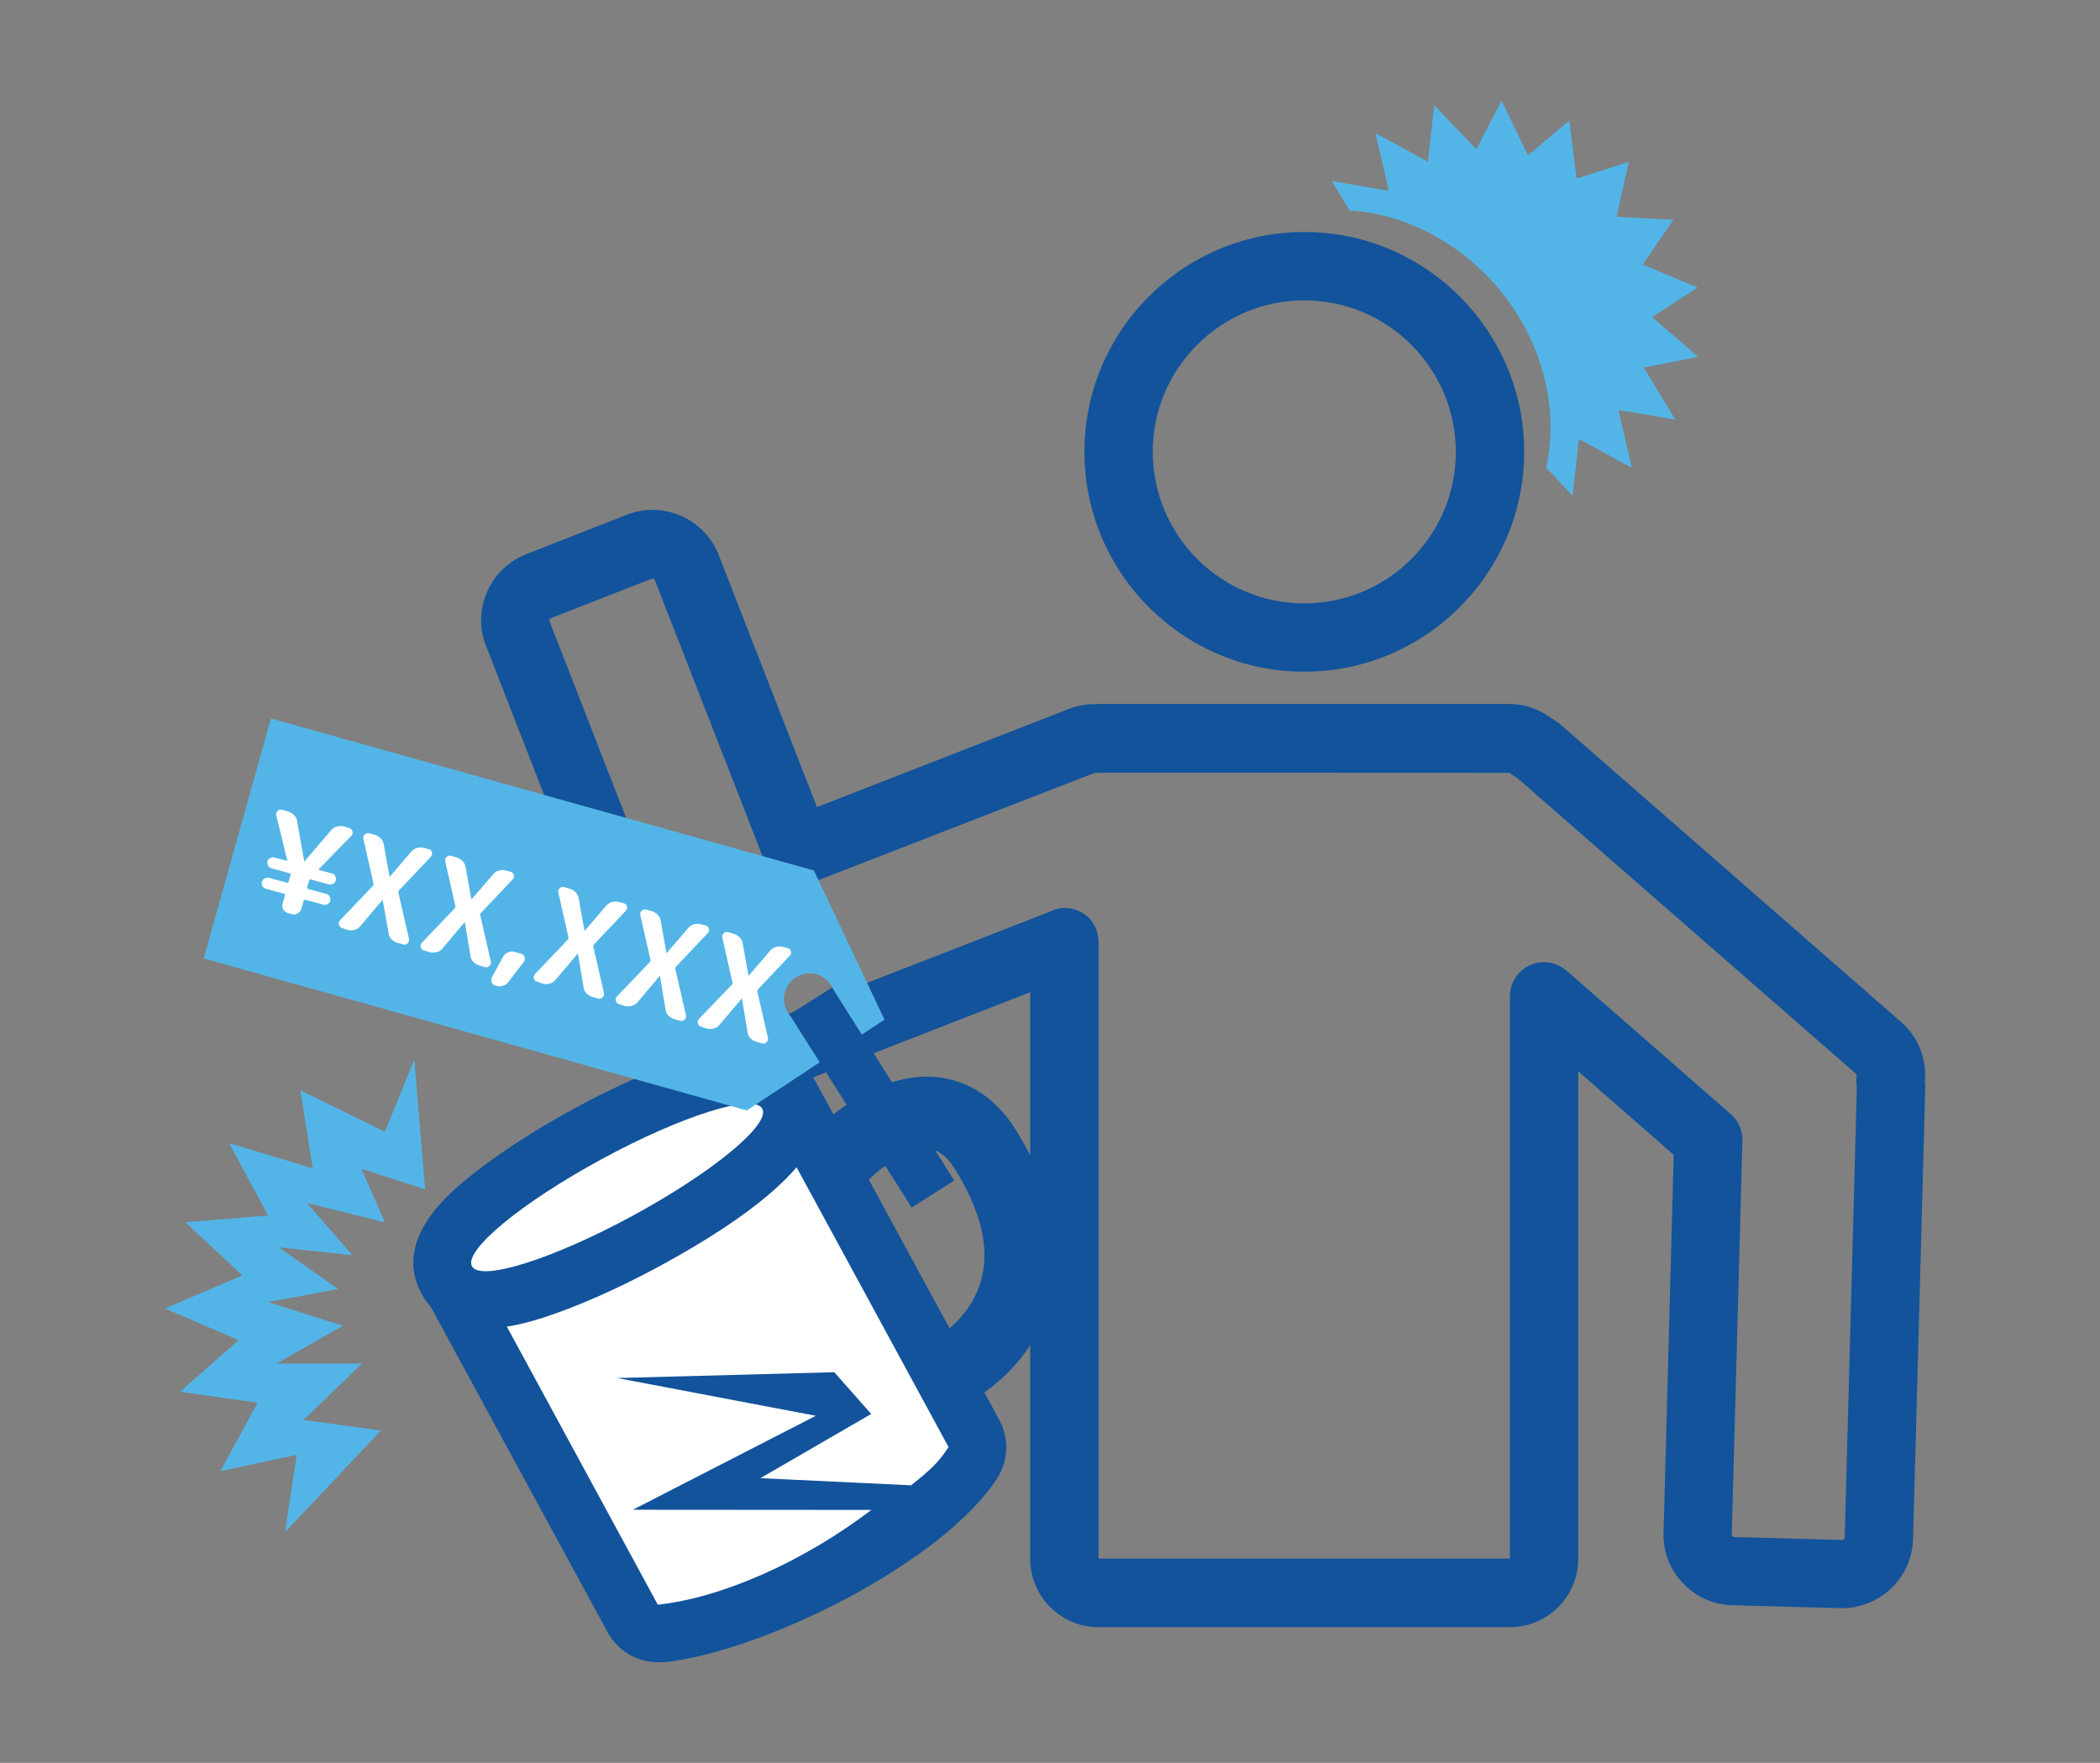 <?xml version="1.0" encoding="utf-8"?>
<!-- Generator: Adobe Illustrator 23.0.2, SVG Export Plug-In . SVG Version: 6.00 Build 0)  -->
<svg version="1.1" id="レイヤー_1" xmlns="http://www.w3.org/2000/svg" xmlns:xlink="http://www.w3.org/1999/xlink" x="0px"
	 y="0px" viewBox="0 0 126.26 106" style="enable-background:new 0 0 126.26 106;" xml:space="preserve">
<rect x="0" y="0" width="126.26" height="106" fill="#808080" stroke="none"/>
<style type="text/css">
	.st0{fill:#12539B;}
	.st1{fill:#53B5E7;}
	.st2{fill:none;stroke:#12539B;stroke-width:5;stroke-linecap:round;stroke-linejoin:round;stroke-miterlimit:10;}
	.st3{fill:#FFFFFF;}
</style>
<path class="st0" d="M78.42,40.39c-7.29,0-13.22-5.93-13.22-13.22s5.93-13.22,13.22-13.22s13.22,5.93,13.22,13.22
	C91.63,34.45,85.71,40.39,78.42,40.39z M78.42,18.06c-5.02,0-9.11,4.08-9.11,9.11s4.08,9.11,9.11,9.11c5.02,0,9.11-4.08,9.11-9.11
	C87.52,22.15,83.44,18.06,78.42,18.06z"/>
<path class="st0" d="M90.78,97.84H66.05c-2.27,0-4.11-1.84-4.11-4.11V59.66l-10.9,4.25c-0.13,0.07-0.27,0.13-0.4,0.19l-6.07,2.37
	c-1.05,0.42-2.22,0.38-3.27-0.08c-1.05-0.43-1.86-1.28-2.29-2.36l-2.37-6.06c-0.06-0.15-0.11-0.31-0.14-0.46l-7.28-18.68
	c-0.42-1.05-0.39-2.21,0.07-3.25c0.46-1.05,1.29-1.84,2.35-2.26l6.06-2.37c1.05-0.42,2.21-0.38,3.25,0.07
	c1.05,0.46,1.84,1.29,2.26,2.35l5.91,15.16l15.16-5.91c0.5-0.2,1.07-0.29,1.6-0.28c0.05-0.01,0.11-0.01,0.16-0.01h24.73
	c0.9,0,1.78,0.31,2.51,0.86c0.24,0.14,0.44,0.29,0.64,0.46l20.38,17.8c1.02,0.89,1.54,2.19,1.43,3.53c0.02,0.18,0.03,0.36,0.02,0.54
	l-0.73,27.04c-0.07,2.35-2.04,4.18-4.37,4.14l-6.5-0.18c-1.13-0.03-2.19-0.5-2.97-1.33c-0.79-0.82-1.2-1.9-1.16-3.04l0.61-22.71
	l-5.74-5.02v29.3C94.89,96,93.05,97.84,90.78,97.84z M64,54.59c0.41,0,0.81,0.12,1.16,0.35c0.57,0.38,0.89,1.02,0.89,1.7v37.08
	h24.73V59.91c0-0.81,0.47-1.54,1.2-1.87c0.74-0.34,1.59-0.2,2.2,0.32l9.88,8.63c0.46,0.4,0.72,0.99,0.7,1.6l-0.64,23.69
	c0,0.07,0.07,0.14,0.14,0.14l6.5,0.18c0,0,0,0,0.01,0c0.07,0,0.14-0.07,0.14-0.14l0.73-27.04c-0.04-0.23-0.04-0.49-0.01-0.72
	c0.01-0.03,0.01-0.1-0.04-0.13l-20.38-17.8c-0.15-0.08-0.32-0.19-0.45-0.3l-24.62-0.01c-0.03,0.01-0.06,0.01-0.09,0.01
	c-0.08,0.01-0.16,0.01-0.23,0L48.7,53.12c-1.05,0.42-2.25-0.12-2.67-1.17l-6.66-17.07c-0.03-0.07-0.12-0.11-0.19-0.08l-6.06,2.37
	c-0.07,0.03-0.12,0.12-0.08,0.19l7.33,18.81c0.04,0.1,0.07,0.2,0.1,0.3l0.02,0.08l2.35,6c0.01,0.04,0.04,0.06,0.08,0.08
	c0.07,0.04,0.12,0.04,0.14,0.03l6.01-2.34c0.03-0.02,0.07-0.04,0.07-0.04c0.08-0.04,0.17-0.09,0.27-0.12l13.84-5.39
	C63.48,54.64,63.74,54.59,64,54.59z"/>
<g>
	<polygon class="st1" points="16.12,73.09 11.14,73.49 14.57,76.69 9.92,78.68 14.35,80.58 10.83,83.69 15.49,84.34 13.25,88.46 
		17.84,87.48 17.14,92.12 22.9,86.02 18.25,85.38 21.76,81.99 16.63,81.99 20.61,79.72 16.11,78.29 20.33,77.51 16.76,75 
		21.19,75.48 18.45,72.33 23.14,73.5 21.73,70.28 25.56,71.51 24.91,63.72 23.14,68.05 18.06,65.56 18.8,70.25 13.78,68.74 	"/>
</g>
<path class="st1" d="M98.11,28.12l-0.81-3.47l3.43,0.58l-1.9-3.13l3.27-0.64l-2.76-2.39l2.73-1.78l-3.3-1.38l1.84-2.69l-3.42-0.19
	l0.74-3.3l-3.14,1.01l-0.44-3.49l-2.48,2.09l-1.59-3.28l-1.52,2.92l-2.53-2.66l-0.38,3.4L82.69,8l0.81,3.47l-3.43-0.58l1.07,1.76
	c5.66,0.36,10.82,4.96,11.89,10.89c0.29,1.6,0.25,3.15-0.07,4.58l1.59,1.68l0.38-3.4L98.11,28.12z"/>
<path class="st2" d="M50.19,63.72"/>
<g>
	<g>
		<path class="st0" d="M39.57,99.53c-1.11,0-2.14-0.6-2.68-1.59L25.91,77.71c-0.38-0.71-0.47-1.54-0.25-2.32
			c0.22-0.78,0.76-1.43,1.46-1.81l17.47-9.48c0.71-0.38,1.54-0.47,2.32-0.25c0.77,0.23,1.43,0.76,1.81,1.46L59.7,85.55
			c0.53,0.98,0.49,2.17-0.12,3.11C56.36,93.6,45.89,98.85,39.9,99.51C39.79,99.53,39.67,99.53,39.57,99.53z M32.71,77.48l8.48,15.6
			c4.05-1.09,9.56-4,12.18-6.46L44.83,70.9L32.71,77.48z"/>
		<path class="st0" d="M39.57,99.95c-1.27,0-2.43-0.69-3.04-1.81L25.54,77.92c-0.44-0.81-0.54-1.74-0.27-2.63
			c0.27-0.89,0.85-1.61,1.67-2.06l17.47-9.48c0.81-0.44,1.74-0.54,2.63-0.27c0.89,0.27,1.61,0.85,2.06,1.67l10.98,20.23
			c0.61,1.12,0.55,2.47-0.14,3.53c-3.27,5.03-13.9,10.35-19.97,11.04C39.82,99.94,39.69,99.95,39.57,99.95z M46.04,64.14
			c-0.43,0-0.86,0.11-1.26,0.32l-17.47,9.49c-0.62,0.34-1.07,0.89-1.27,1.57c-0.19,0.66-0.12,1.39,0.21,2l10.98,20.23
			c0.5,0.93,1.52,1.48,2.6,1.36c5.92-0.66,16.22-5.8,19.38-10.66c0.52-0.81,0.57-1.84,0.11-2.69L48.35,65.52
			c-0.34-0.62-0.89-1.07-1.57-1.27C46.55,64.18,46.3,64.14,46.04,64.14z M40.97,93.56l-8.82-16.25l12.84-6.97l8.88,16.36l-0.23,0.22
			c-2.69,2.51-8.24,5.45-12.36,6.55L40.97,93.56z M33.27,77.65l8.11,14.94c3.8-1.09,8.88-3.77,11.46-6.06l-8.19-15.08L33.27,77.65z"
			/>
	</g>
	<path class="st0" d="M56.55,85.24l-2.08-3.82l1.91-1.05c0.7-0.38,2.14-1.59,2.63-3.46c0.5-1.9-0.04-4.12-1.6-6.62
		c-0.68-1.09-1.29-1.16-1.49-1.19c-1.22-0.14-2.93,1.09-3.53,1.68l-1.55,1.52l-3.05-3.1l1.55-1.52c0.35-0.34,3.49-3.32,7.1-2.9
		c1.31,0.16,3.19,0.83,4.66,3.2c2.21,3.55,2.93,6.92,2.12,10.02c-1.05,3.98-4.15,5.85-4.76,6.17L56.55,85.24z"/>
	<g>
		<path class="st0" d="M39.57,98.14c-0.59,0-1.15-0.33-1.44-0.86L27.14,77.05c-0.2-0.38-0.26-0.83-0.13-1.26
			c0.12-0.42,0.41-0.77,0.79-0.98l17.47-9.48c0.8-0.43,1.8-0.14,2.23,0.66l10.98,20.23c0.29,0.53,0.27,1.18-0.07,1.68
			c-0.72,1.11-1.36,1.7-2.6,2.69c-0.31,0.25-0.71,0.37-1.11,0.35l-0.66-0.04c-0.04,0.46-0.27,0.89-0.65,1.18
			c-4.35,3.31-9.45,5.56-13.65,6.03C39.69,98.13,39.63,98.14,39.57,98.14z M39.23,92.43l1.23,2.27c1.94-0.37,4.11-1.16,6.25-2.26
			L39.23,92.43z M30.81,76.93l6.68,12.3l6.55-3.37l-7.25-1.37c-0.82-0.16-1.4-0.91-1.33-1.74s0.76-1.49,1.59-1.51l13.05-0.35
			c0.47-0.04,0.96,0.19,1.28,0.55l1.9,2.14l-7.9-14.56L30.81,76.93z M51.37,87.51l2.86,0.14c0.37-0.31,0.64-0.55,0.85-0.78
			l-1.05-1.95c0.01,0.12,0,0.25-0.02,0.37c-0.08,0.49-0.37,0.91-0.8,1.16L51.37,87.51z"/>
		<path class="st3" d="M38.05,90.78l11-5.65l-11.94-2.27l13.05-0.35l2.22,2.51l-6.66,3.86l9.06,0.43c1.18-0.94,1.67-1.4,2.25-2.3
			l-7.26-13.37l-3.73-6.86l-17.47,9.48l10.98,20.23c3.92-0.43,8.79-2.62,12.84-5.7L38.05,90.78z"/>
	</g>
	<g>
		<g>
			<path class="st0" d="M29.23,79.45c-1.35,0-2.73-0.42-3.53-1.88c-1.58-2.91,1.6-5.53,2.64-6.39c1.62-1.34,3.89-2.82,6.39-4.18
				s4.98-2.45,6.99-3.08c1.29-0.41,5.22-1.65,6.79,1.27c0.66,1.2,2.37,4.38-9.03,10.57c-2.5,1.36-4.98,2.45-6.98,3.08
				C31.86,79.04,30.56,79.45,29.23,79.45z"/>
			<path class="st0" d="M29.23,79.87c-1.82,0-3.13-0.7-3.89-2.09c-1.74-3.21,1.63-5.99,2.74-6.9c1.65-1.36,3.93-2.85,6.45-4.23
				c2.52-1.37,5.03-2.47,7.06-3.12c1.37-0.43,5.55-1.74,7.28,1.46c0.7,1.3,2.57,4.74-9.19,11.13c-2.52,1.37-5.03,2.47-7.05,3.12
				C31.98,79.44,30.64,79.87,29.23,79.87z M44.98,63.73c-1.27,0-2.52,0.4-3.14,0.59c-1.98,0.62-4.43,1.7-6.92,3.06
				c-2.48,1.35-4.72,2.82-6.32,4.14c-0.98,0.81-3.96,3.27-2.54,5.88c0.61,1.12,1.65,1.66,3.16,1.66c1.28,0,2.54-0.4,3.14-0.59
				c1.98-0.62,4.43-1.7,6.91-3.06c11.05-6,9.46-8.91,8.87-10.01C47.46,64.1,46.21,63.73,44.98,63.73z"/>
		</g>
		
			<ellipse transform="matrix(0.879 -0.477 0.477 0.879 -29.564 26.36)" class="st3" cx="37.11" cy="71.38" rx="9.93" ry="1.94"/>
	</g>
</g>
<path class="st1" d="M48.93,52.34L16.29,43.2l-4.04,14.43l32.65,9.14l8.28-5.46L48.93,52.34z M48.26,61.55
	c-0.81-0.23-1.3-1.08-1.07-1.9c0.23-0.81,1.08-1.3,1.9-1.07c0.81,0.23,1.3,1.08,1.07,1.9S49.08,61.78,48.26,61.55z"/>
<rect x="50.89" y="59.14" transform="matrix(0.845 -0.535 0.535 0.845 -27.175 38.257)" class="st0" width="3.03" height="13.73"/>
<g>
	<path class="st3" d="M17.27,51.74l-0.66-2.72c-0.03-0.1,0-0.18,0.08-0.26c0.08-0.07,0.16-0.1,0.27-0.07l0.37,0.11
		c0.13,0.04,0.25,0.11,0.35,0.21c0.1,0.11,0.16,0.22,0.18,0.35l0.43,2.43c0,0.01,0,0.01,0.01,0.01s0.01,0,0.01-0.01l1.6-1.87
		c0.09-0.11,0.2-0.18,0.34-0.22c0.13-0.04,0.27-0.04,0.41-0.01l0.34,0.1c0.1,0.03,0.16,0.09,0.19,0.19
		c0.03,0.11,0.01,0.19-0.06,0.27l-1.95,2c-0.01,0.01-0.02,0.02-0.01,0.04s0.02,0.03,0.03,0.03l0.76,0.2
		c0.09,0.03,0.16,0.08,0.2,0.16s0.05,0.17,0.03,0.26c-0.03,0.09-0.08,0.16-0.16,0.2c-0.08,0.04-0.16,0.05-0.25,0.04l-1.1-0.3
		c-0.04-0.01-0.08,0.01-0.09,0.05l-0.12,0.43c-0.01,0.04,0.01,0.08,0.05,0.09l1.1,0.3c0.09,0.03,0.16,0.08,0.2,0.16
		c0.04,0.08,0.05,0.16,0.04,0.25c-0.03,0.09-0.08,0.16-0.16,0.2c-0.08,0.05-0.17,0.06-0.25,0.04l-1.1-0.3
		c-0.04-0.01-0.08,0.01-0.09,0.05l-0.14,0.5c-0.04,0.12-0.11,0.21-0.22,0.27c-0.12,0.07-0.22,0.08-0.35,0.05l-0.25-0.07
		c-0.12-0.04-0.21-0.11-0.27-0.22s-0.07-0.23-0.04-0.35l0.14-0.5c0.01-0.04-0.01-0.08-0.05-0.09l-1.1-0.3
		c-0.09-0.03-0.16-0.08-0.2-0.16c-0.04-0.08-0.05-0.17-0.03-0.26c0.03-0.09,0.08-0.16,0.16-0.2s0.16-0.05,0.25-0.04l1.1,0.3
		c0.04,0.01,0.08-0.01,0.09-0.05l0.12-0.43c0.01-0.04-0.01-0.08-0.05-0.09l-1.1-0.3c-0.09-0.03-0.16-0.08-0.2-0.16
		c-0.04-0.08-0.05-0.16-0.04-0.25c0.03-0.09,0.08-0.16,0.16-0.2c0.08-0.05,0.16-0.06,0.25-0.04l0.76,0.2c0.02,0.01,0.03,0,0.04-0.01
		C17.27,51.76,17.27,51.75,17.27,51.74z"/>
	<path class="st3" d="M20.57,55.8c-0.1-0.03-0.16-0.09-0.19-0.19c-0.03-0.1-0.01-0.19,0.06-0.27l1.98-2.07
		c0.03-0.03,0.04-0.06,0.04-0.12l-0.61-2.71c-0.03-0.1,0.01-0.19,0.08-0.26c0.07-0.07,0.16-0.1,0.27-0.07l0.34,0.09
		c0.13,0.04,0.25,0.11,0.35,0.21c0.1,0.11,0.16,0.22,0.18,0.35l0.35,1.95c0,0.01,0,0.01,0.01,0.01c0.01,0,0.01,0,0.01-0.01l1.29-1.5
		c0.09-0.11,0.2-0.18,0.34-0.22c0.13-0.04,0.27-0.04,0.4-0.01l0.31,0.08c0.11,0.03,0.17,0.1,0.19,0.19c0.03,0.1,0.01,0.19-0.07,0.27
		l-1.91,2.02c-0.03,0.04-0.04,0.07-0.04,0.12l0.64,2.79c0.03,0.1-0.01,0.19-0.08,0.27c-0.07,0.08-0.16,0.1-0.27,0.07l-0.35-0.1
		c-0.13-0.04-0.25-0.11-0.35-0.21c-0.1-0.11-0.16-0.22-0.17-0.35l-0.36-2.01c0-0.01,0-0.01-0.01-0.01s-0.01,0-0.01,0.01l-1.33,1.57
		c-0.08,0.11-0.19,0.18-0.34,0.22s-0.27,0.04-0.41,0.01L20.57,55.8z"/>
	<path class="st3" d="M25.49,57.15c-0.1-0.03-0.16-0.09-0.19-0.19c-0.03-0.1-0.01-0.19,0.06-0.27l1.98-2.07
		c0.03-0.03,0.04-0.07,0.04-0.12l-0.61-2.71c-0.03-0.1,0.01-0.19,0.08-0.26c0.07-0.07,0.16-0.1,0.27-0.07l0.34,0.1
		c0.13,0.04,0.25,0.11,0.35,0.21c0.1,0.11,0.15,0.22,0.18,0.35l0.35,1.95c0,0.01,0,0.01,0.01,0.01s0.01,0,0.01-0.01l1.29-1.5
		c0.09-0.11,0.2-0.18,0.34-0.22c0.13-0.04,0.27-0.04,0.4-0.01l0.31,0.08c0.11,0.03,0.17,0.1,0.19,0.19c0.03,0.1,0.01,0.19-0.07,0.27
		l-1.91,2.02c-0.03,0.04-0.04,0.07-0.04,0.12l0.64,2.79c0.03,0.1-0.01,0.19-0.08,0.27c-0.07,0.07-0.16,0.1-0.27,0.07l-0.35-0.1
		c-0.13-0.04-0.25-0.11-0.35-0.21c-0.1-0.11-0.16-0.22-0.17-0.35l-0.34-2.03c0-0.01,0-0.01-0.01-0.01c-0.01,0-0.01,0-0.01,0.01
		l-1.33,1.57c-0.08,0.11-0.19,0.18-0.34,0.22s-0.27,0.04-0.41,0.01L25.49,57.15z"/>
	<path class="st3" d="M29.8,59.27c-0.12-0.04-0.19-0.1-0.24-0.21c-0.04-0.11-0.04-0.21,0.02-0.31l0.68-1.24
		c0.07-0.12,0.16-0.2,0.29-0.25c0.12-0.05,0.25-0.06,0.37-0.03l0.42,0.12c0.11,0.03,0.17,0.1,0.2,0.2s0.03,0.2-0.05,0.29l-0.92,1.2
		c-0.08,0.12-0.19,0.19-0.32,0.23c-0.13,0.04-0.27,0.05-0.4,0.01L29.8,59.27z"/>
	<path class="st3" d="M32.29,59.03c-0.1-0.03-0.16-0.09-0.19-0.19c-0.03-0.1-0.01-0.19,0.06-0.27l1.98-2.07
		c0.03-0.03,0.04-0.07,0.04-0.12l-0.61-2.71c-0.03-0.1,0.01-0.19,0.08-0.26s0.16-0.1,0.27-0.07l0.34,0.1
		c0.13,0.04,0.25,0.11,0.35,0.21c0.1,0.11,0.15,0.22,0.18,0.36l0.35,1.95c0,0.01,0,0.01,0.01,0.01c0.01,0,0.01,0,0.01-0.01l1.29-1.5
		c0.09-0.11,0.2-0.18,0.34-0.22c0.13-0.04,0.27-0.04,0.4-0.01l0.31,0.08c0.11,0.03,0.17,0.1,0.19,0.19c0.03,0.1,0.01,0.19-0.07,0.27
		l-1.91,2.02c-0.03,0.04-0.04,0.07-0.04,0.12l0.64,2.79c0.03,0.1-0.01,0.19-0.08,0.27s-0.16,0.1-0.27,0.07l-0.35-0.1
		c-0.13-0.04-0.25-0.11-0.35-0.21c-0.1-0.11-0.16-0.22-0.17-0.35l-0.34-2.03c0-0.01,0-0.01-0.01-0.01s-0.01,0-0.01,0.01l-1.33,1.57
		c-0.08,0.11-0.19,0.18-0.34,0.22c-0.14,0.04-0.27,0.04-0.41,0.01L32.29,59.03z"/>
	<path class="st3" d="M37.22,60.38c-0.1-0.03-0.16-0.09-0.19-0.19c-0.03-0.1-0.01-0.19,0.06-0.27l1.98-2.07
		c0.03-0.03,0.04-0.07,0.04-0.12l-0.61-2.71c-0.03-0.1,0.01-0.19,0.08-0.26c0.07-0.07,0.16-0.1,0.27-0.07l0.34,0.1
		c0.13,0.04,0.25,0.11,0.35,0.21c0.1,0.11,0.16,0.22,0.18,0.35l0.35,1.95c0,0.01,0,0.01,0.01,0.01c0.01,0,0.01,0,0.01-0.01l1.29-1.5
		c0.09-0.11,0.2-0.18,0.34-0.22c0.13-0.04,0.27-0.04,0.4-0.01l0.31,0.08c0.11,0.03,0.17,0.1,0.19,0.19c0.03,0.1,0.01,0.19-0.07,0.27
		l-1.91,2.02c-0.03,0.04-0.04,0.07-0.04,0.12l0.64,2.79c0.03,0.1-0.01,0.19-0.08,0.27c-0.07,0.07-0.16,0.1-0.27,0.07l-0.35-0.1
		c-0.13-0.04-0.25-0.11-0.35-0.21c-0.1-0.11-0.16-0.22-0.17-0.35l-0.34-2.03c0-0.01,0-0.01-0.01-0.01s-0.01,0-0.01,0.01l-1.33,1.57
		c-0.08,0.11-0.19,0.18-0.34,0.22s-0.27,0.04-0.41,0.01L37.22,60.38z"/>
	<path class="st3" d="M42.15,61.73c-0.1-0.03-0.16-0.09-0.19-0.19c-0.03-0.1-0.01-0.19,0.06-0.27L44,59.21
		c0.03-0.03,0.04-0.07,0.04-0.12l-0.61-2.71c-0.03-0.1,0.01-0.19,0.08-0.26c0.07-0.07,0.16-0.1,0.27-0.07l0.34,0.1
		c0.13,0.04,0.25,0.11,0.35,0.21c0.1,0.11,0.16,0.22,0.18,0.35l0.35,1.95c0,0.01,0,0.01,0.01,0.01c0.01,0,0.01,0,0.01-0.01l1.29-1.5
		c0.09-0.11,0.2-0.18,0.34-0.22c0.13-0.04,0.27-0.04,0.4-0.01l0.31,0.08c0.11,0.03,0.17,0.1,0.19,0.19c0.03,0.1,0.01,0.19-0.07,0.27
		l-1.91,2.02c-0.03,0.04-0.04,0.07-0.04,0.12l0.64,2.79c0.03,0.1-0.01,0.19-0.08,0.27c-0.07,0.07-0.16,0.1-0.27,0.07l-0.35-0.1
		c-0.13-0.04-0.25-0.11-0.35-0.21c-0.1-0.11-0.16-0.22-0.17-0.35l-0.34-2.03c0-0.01,0-0.01-0.01-0.01c-0.01,0-0.01,0-0.01,0.01
		l-1.33,1.57c-0.08,0.11-0.19,0.18-0.34,0.22c-0.14,0.04-0.27,0.04-0.41,0.01L42.15,61.73z"/>
</g>
</svg>
